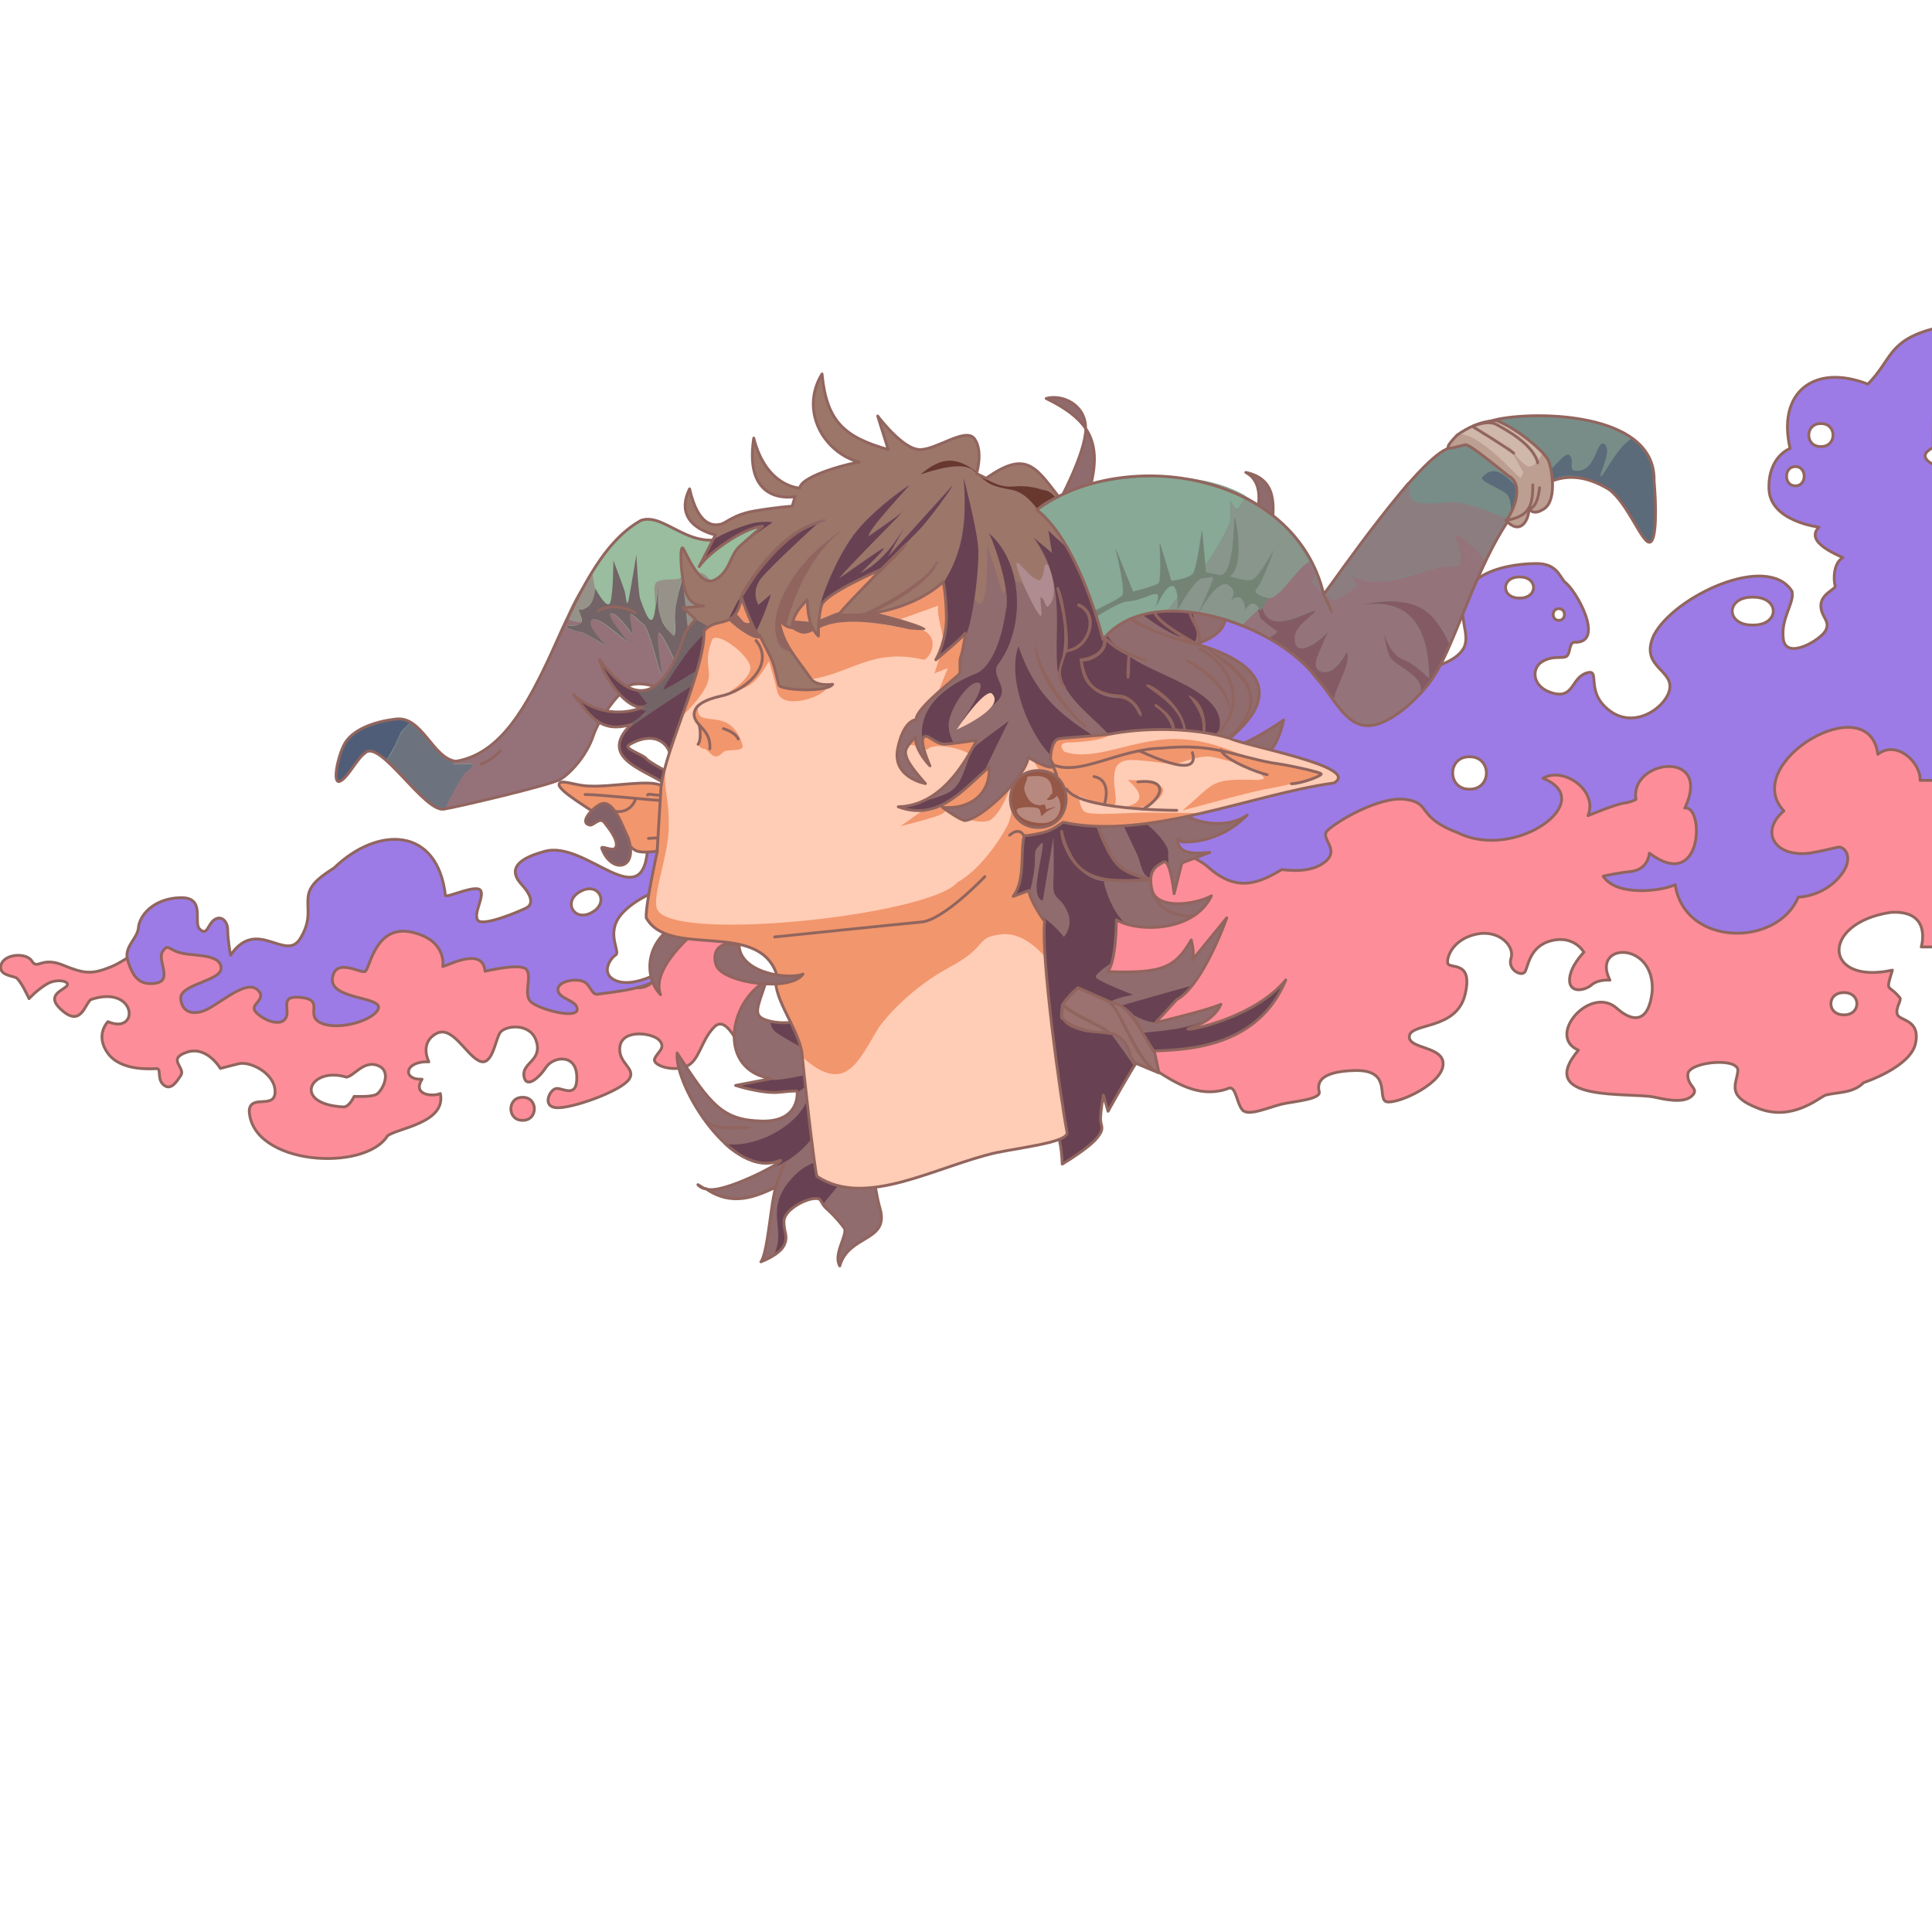 <svg xmlns="http://www.w3.org/2000/svg" xml:space="preserve" id="a" x="0" y="0" style="enable-background:new 0 0 1024 1024" version="1.1" viewBox="0 0 1024 1024"><style>.st0{fill:#fd8d99;stroke:#91655e;stroke-width:1.5;stroke-linecap:round;stroke-linejoin:round;stroke-miterlimit:10}.st3{fill:#979289}.st4{fill:#95727a}.st5{fill:#726467}.st8{fill:none;stroke:#91655e;stroke-width:1.5;stroke-linecap:round;stroke-linejoin:round;stroke-miterlimit:10}.st9{fill:#906c6e}.st10{fill:none}.st11{fill:#9d766a}.st13{fill:#684252}.st14{fill:#91655e}.st15{fill:#68372e}.st16{fill:#9b726f}.st17{fill:#ffccb5}.st18{fill:#8f6b6e;stroke:#91655e;stroke-width:1.5;stroke-linecap:round;stroke-linejoin:round;stroke-miterlimit:10}.st20{fill:#8c7d80}.st21{fill:#95737b}.st22{fill:#845b64}.st23{fill:#89968c}.st24{fill:#88a995}.st25{fill:#738374}.st26{fill:#5c6b7a}.st29{fill:#f2966d}</style><path d="M1003.8 378.6c-6.6-8.1-4.6-3.1-8.1-4.6-3.6-1.5-31 0-37.1 0s-25.4 11.2-33.6 17.8-8.6 23.9-9.7 14.8c-6.9-30.9-81.2-11.1-96.7-9.7-5.6 1-11.2 21.9-15.8 30s-19.3-1.5-24.9-4.6c-64.3-29.3-43.6-29.8-116.5-12.7-16.8 2.5-71.7 23.9-81.9 29-59.7 14.9-152.2 29.1-206.5 38.7-32.7 3.3-7.7 64.7-51.3 40.7-24.1-17.3-13.4-15-46.3-13.2-24.2-2.3-38.2-25.4-65.1-26-9.2-1.5-21.9 10.7-31.5 17.3-66.1 38.7-34.7 3-87 .6-11.7 0-22.9 11.7-33.1 15.8s-14.2 3.6-25.4-1-13.5 2.6-16.3-2c-2.8-4.7-14.2-4.1-16.3 1.5-2 5.6 5.1 6.1 7.6 7.1s7.1 11.2 7.1 11.2 3.6-4.1 9.2-7.6 13.2-1.5 10.7 1-11.7 5.1-2 13.2 11.6-3.5 14.8-6.1c24.5-8.3 26.1 19 9.1 11.7 0 0-7.1 7.1 0 16.8s23.4 8.1 25.9 8.1 0 5.6 3.6 8.6c3.6 3.1 6.6-1 9.2-5.1 2.5-4.1-7.6-8.6 3.1-12.2 10.7-3.6 17.8 8.6 17.8 8.6s3.6-1 9.7-2.5 19.3 5.1 19.3 14.8-13.2 1-13.7 10.2c1.4 28.8 61.2 32.6 73.3 13.2 5.4-4.1 31.2-6.8 28-22.4-4.2 1.8-15 .8-9.7-7.6-10.7.5-9.4-9.8 3.6-9.2 0 0-5.1-9.7 3.6-14.8 8.6-5.1 15.8 10.7 22.9 14.2 7.1 3.6 8.6-10.8 11.2-14.8s16.3-5.6 19.3 4.6c3.1 10.2-7.6 11.2-6.6 18.3s8.1 1 11.7-4.6 15.8-7.6 16.3 4.6-7.2 6.4-10.7 6.6c-3.5.2-8.1 9.7 0 10.2s33.6-8.6 38.2-14.8c4.6-6.1-6.1-8.6-4.6-17.8s17.3-7.1 20.9-3.1c3.6 4.1-1 6.1-2.5 9.7-1.5 3.6 9.7 7.1 16.8 4.1 7.1-3.1 7.6-13.7 14.8-20.9 7.1-7.1 13.2 13.2 15.3 9.7 2-3.6 9.7-27.5 10.7-31.5s-11.2-11.2-13.7-12.7-12.2-14.2-6.1-24.9 181.1 70.7 190.3 67.7c28.9-2.5 48 35.2 76.8 24 3.3.1 3.6 8.1 6.6 11.7 3.1 3.6 14.2-1.5 20.9-3.1 6.6-1.5 20.9-2.5 19.8-6.6-1-4.1-.5-10.7 18.8-11.2s12.2 13.7 16.3 16.3c4.1 2.5 29-8.1 30.5-18.8s-18.8-8.6-17.8-15.8c1-7.1 24.9-3.1 29.5-21.9 4.6-18.8-8.6-13.2-9.2-16.8-.5-3.6 3.1-12.7 15.3-15.3 12.2-2.5 20.3 6.6 18.3 12.7s5.1 9.7 7.1 7.6c2-2 2-13.7 14.2-16.8 12.2-3.1 17.3 6.1 17.3 6.1s-7.6 7.6-7.6 14.8c0 7.1 8.1 5.6 11.7 2.5s9.7-2.5 9.7-2.5c-10.2-20.2 24.1-20.9 22.4 6.1-2 17.3-10.7 15.8-18.3 9.2-14.2-13.5-38.3 14.4-20.8 21.8-23.6 27.9 27.6 22.2 40.2 24.9 4.6 1 15.3 3.6 19.8-.5 4.6-4.1-2.5-5.1-2-11.7s27.5-9.2 26.5-1.5c-1 7.6-6.1 13.2 11.2 19.8s31-5.1 35.1-7.1c6.4-1.8 14.6-.8 20.4-6.7 0 0 24.9-8.1 27.5-20.9s-8.6-11.7-9.7-15.3c-1-3.6 2-6.6 1.5-8.6-6.3-7.9-7.9-2.3-4.1-14.8-36.5 8-38.5-24.9-1-30.6 22.4-1.5 16.3 18.3 16.3 18.3h7.1v-88.5c-.8.3-15-26.7-21.6-34.8zM199.4 580.1c-3.1 1.5-11.7 1-11.7 1s-2.5 5.6-5.6 5.6c-27.6-1.4-18-21.7 1.5-15.8 4.1-.5 9.2-9.2 16.8-6.1 7.7 3.1 2.1 13.7-1 15.3zm777.9-54c9.2-.1 9.2 11.9 0 11.8-9.2.1-9.2-11.9 0-11.8z" class="st0"/><path d="m1024.6 237.2.5-63.1c-24.6 6.5-22 16.2-35.1 29.5-28.4-11.1-48.2 4.3-41.2 34.1 0 0-11.7 4.1-11.2 21.4s26.5 20.3 26.5 20.3c-8 8 10.3 14.8 12.7 16.2-4.7 2.4-5.3 10.6-4.1 15.2 0 1.5-7.6 4.1-7.6 10.2s5.3 8.2 2.5 13.2c-2.7 5.1-20.9 15.8-22.4 4.6-1.5-11.2 6.1-19.3 4.6-25.4-13-20.8-62.8 2.8-73.3 23.4-7.1 15.8 8.6 17.8 8.6 27s-17.3 23.4-31.5 13.2-4.6-22.9-12.7-20.3c-8.1 2.5-6.6 13.7-17.8 10.7-11.2-3.1-11.7-13.2-5.6-16.8 6.1-3.6 11.5-1 13.2-3.1s1-6.6 3.6-7.1c17.1.9.9-28.2-5.1-32-2.8-3.6-4.6-9.7-14.8-9.7s-31.5 2.5-37.1 15.3c-5.6 12.7 2.5 21.9-1.5 29.5-4.1 7.6-18.3 11.2-21.9 10.7-19.7-7.1-101-63.4-131.7-48.8-61.5 25.8-217.9 117.6-278.8 141.8-1.4 40.9-32.5-2.5-54.9 4.1-17.3 4.6-17.8 11.2-12.2 17.3s6.6 10.7 2.5 12.7-22.4 9.7-25.4 6.6c-3.1-3.1 4.1-13.7 1-16.3-3.1-2.5-16.8 4.1-18.3 3.1-4.2-36.8-36-36.9-59-14.7-6.1 4-12.7 8.1-13.7 14.8-1 6.6 2 12.2-4.1 22.4-7.8 13.3-23.1-11.6-37.1 9.1 0 0-1.5-8.1-1.5-13.2s-3.6-8.1-7.1-5.6c-3.6 2.5-3.6 8.6-7.6 5.1s3.6-17.3-10.7-16.8-21.4 9.7-21.9 15.8c-.5 6.1-8.1 10.2-5.6 17.8s5.6 13.2 14.8 11.7.5-12.2 3.6-16.8c3.1-4.6 3.1-.5 10.7 1s19.8.5 20.3 7.6-21.9 8.6-21.4 16.3c.5 7.6 7.1 9.7 15.3 5.1 8.1-4.6 19.8-14.8 25.4-9.7s-4.6 7.6-1 11.7c3.6 4.1 12.7 8.1 15.8 3.6 3.1-4.6-4.1-12.7 8.6-11.2s1 9.7 10.7 13.7 28.5-2 30-8.1-25.9-4.6-24.4-15.8 14.8-2.5 17.3-3.6c2.5-1 5.1-24.9 24.4-20.9 19.3 4.1 16.8 18.3 16.8 18.3 4.3-1.3 21.3-10.3 22.4 2.5 0 0 18.8-4.6 21.9-1 3.1 3.6-1.5 12.7 2 16.8 3.6 4.1 24.4 9.7 24.9 4.6s-10.2-5.6-10.2-10.7 12.2-6.6 15.3-3.1c3.1 3.6 3.1 5.6 5.6 5.6 5-1 33.2-2.8 33.1-11.7 0 0-13.7 8.1-22.9 4.6-9.2-3.6-3.1-12.2-.5-13.7 2.5-1.5-3.6-9.2.5-17.8s19.3-16.3 23.9-16.3c12.8.6 243.2-23 258.5-25.4 0 0 22.8 5 31.5 13.2 15.6 13.7 27.3 7.6 38.7 1 1.6 0 14.8 2.5 22.9-4.1s-2.5-12.2 1-16.3c3.6-4.1 27.5-18.8 41.7-16.8s5.1 9.2 28 17.8c30.5 14.9 74.6-17.1 44.8-29 10.9-6.4 29.3 6.4 23.9 19.8 0 0 14.8-6.1 18.8-6.6 4.1-.5 6.6-2 6.6-2-3.5-21.2 40.8-26.9 25.9 4.6 10.3-1.8 9.9 45.3-18.8 23.9 0 0-.4 8.6-9.7 9.7s-14.8 2.5-14.8 2.5c7.2 11.1 31.4 7.8 38.2 4.5 5 33.1 54.3 33.1 65.2 6.6 0 0 12.2 0 21.4-10.2s3.1-16.8 0-16.3-8.1 2-14.8 3.1c-18.8 2.7-27.4-11.1-14.2-22.3-23.7-25.2 45.1-66.2 49.8-30 10-7.8 22.8 4.3 22.4 13.8h7.1V246.3c-5.5-3-6.3-5.9-.2-9.1zm-73 20.3c-6.3.1-6.2-10.3 0-10.2 6.2-.1 6.2 10.3 0 10.2zm13.5-20.8c-8.6.1-8.5-12.3 0-12.2 8.6-.1 8.6 12.3 0 12.2zm-138.9 85.9c4 0 4 6.2 0 6.2s-4-6.2 0-6.2zm-512.5 161c-9.5 5.4-15.7-6-6.1-11.1 9.6-5.4 15.6 6 6.1 11.1zm465.2-65.3c-12 .1-11.9-17.4 0-17.2 11.9-.1 11.9 17.3 0 17.2zM805.4 317c-9.9.1-9.9-11.3 0-11.2 9.9-.1 9.9 11.3 0 11.2zM929 331.3c-14.5.2-14.5-15 0-14.8 14.5-.2 14.5 15 0 14.8z" style="fill:#9c7be6;stroke:#91655e;stroke-width:1.5;stroke-linecap:round;stroke-linejoin:round;stroke-miterlimit:10"/><path d="M396.8 277.9c-26.7 22.2-42.6-7.1-57-2.1-43.7 24.2-49.8 119.8-98.2 127.7-12.2-1.5-17.8-23.9-31.5-22.4s-23.9 6.6-27.5 13.2-6.6 21.4-2.5 19.8c4.1-1.5 9.2-12.2 13.2-14.8 7.7-8.7 31.8 31.9 42.2 29.5 6.6-1 56.5-12.7 61.6-15.8 5.1-3.1 13.7-12.2 17.3-22.9 3.6-10.7 14.2-23.4 18.8-26.5 4.6-3.1 17.3 1 18.3 1.5s20.3 0 26.5-5.1 27-26.5 28.5-32.6c1.5-5.8 1-57.2-9.7-49.5z" style="fill:#99bd9e"/><path d="M308.3 329.9c.2-3-1.8-6.5-2.6-8.7.6 1.7 1.8 3.3 5.1 1 7.9-7.8 3.2-12 3.3-19-6.8 9.3-9.4 13.5-14.4 24.8 3.1 1 6.3 1.8 8.6 1.9zM350 327.7c1.6 1.7 5.5 10.5 7.7 9.2-.6-3 1.7-27.2 4.1-30 .2 1.5 3.3 30.2 3.9 37.2 2.9 2.5 6.2 5.2 8.7 7.2 3.4-4.2 6.7-10.3 8.4-18.4 3.6-16.8-1.5-17.3-6.6-25.4s-11.7-1.5-17.8-.5c-14.8.4-11.3.9-10.9 16.5 1.2-5.6 2.3-13.5 2.3-13.5s-1.8 14.7.2 17.7z" class="st3"/><path d="M378 354.2c-2.7-2.1-9-7.1-12.5-10.2.5 5.6 1.3 11.7 1.3 11.7l-6.6 1.5c0-1.5-11.2-27-11.7-20.9s3.1 23.9 1.5 20.3c-1.5-3.6-6.1-23.9-9.2-25.9s-7.1-7.1-7.1-4.6 2 11.2 1 9.7-8.3-11.6-11.2-10.7 10.5 15.8 8.6 14.8-15.8-14.2-18.8-11.2c-3.1 3.1 8.1 13.7 8.1 13.7s-11.3-6.9-12.7-7.1c-1.4-.3-12-2.8-7.6-3.6 3.9-.7 6.8.2 7.1-1.9-2.3 0-5.6-.9-8.5-1.9-13.4 28.2-27.8 74.2-59.2 75.3l-.5 1.7h10.7s-1.5 3.1-3.6 4.1c-2 1-10.2 16.8-11.7 19.8 6.6-1 56.5-12.7 61.6-15.8 5.1-3.1 13.7-12.2 17.3-22.9 3.6-10.7 14.2-23.4 18.8-26.5 4.6-3.1 17.3 1 18.3 1.5 1.8.6 23.6-.1 28.9-7.2l-2.3-3.7zM357.2 337.3c-.3-.2-.5-.3-.8-.5.3.3.6.5.8.5z" class="st4"/><path d="M306.4 322.6c-.4-.9-.7-1.5-.7-1.5s.2.9.7 1.5z" class="st5"/><path d="M310.9 322.1c-2.5 1.6-3.7 1.2-4.4.5 2 6.3 4.8 9-5.2 9.1-4.4.8 6.2 3.3 7.6 3.6 1.4.3 12.7 7.1 12.7 7.1s-11.2-10.7-8.1-13.7c3.1-3.1 17 10.2 18.8 11.2s-11.5-13.8-8.6-14.8 10.2 9.2 11.2 10.7-1-7.1-1-9.7c0-2.5 4.1 2.5 7.1 4.6 3.1 2 7.6 22.4 9.2 25.9 1.5 3.6-2-14.2-1.5-20.3s11.7 19.3 11.7 20.9l6.6-1.5c-.9-7.6-4.6-44.1-5.2-48.9 0 0-1.5 4.1-3.1 12.2-1.9 8.4.3 15.9-1.5 18.2-10-8.6-8.6-17.8-7.7-27.4 0 0-1.1 7.9-2.3 13.5-1.6 12.1-5.6.5-7.9-5.9-1-3.1-2-23.4-2-23.4s-3.1 18.8-4.1 23.9-1.5-2-2-4.1c-.5-2-6.1-16.8-6.1-16.8s0 16.3-1.5 21.9-8.1-7.1-8.1-7.1-.1 7.3-4.6 10.3z" class="st5"/><path d="M247.3 409.1c2-1 3.6-4.1 3.6-4.1h-10.7l.5-1.7c-9.1-2.1-14.5-15.7-23-20.5-8.3 7.1-5.2 9.6-13 20.3 8.5 7.9 23.6 26.7 31 25.8 1.4-3 9.5-18.8 11.6-19.8z" style="fill:#6d737e"/><path d="M212.2 388.8c.8-1.6 2.9-3.8 5.4-6-12.1-5.4-31.9 4.8-35 11.6-3.6 6.6-6.6 21.4-2.5 19.8 8.5-4.1 12.1-25.9 24.5-11.1 4.9-7.2 5.7-10.6 7.6-14.3z" style="fill:#4f5d78"/><path d="M396.8 277.9c-26.7 22.2-42.6-7.1-57-2.1-43.7 24.2-49.8 119.8-98.2 127.7-12.2-1.5-17.8-23.9-31.5-22.4s-23.9 6.6-27.5 13.2-6.6 21.4-2.5 19.8c4.1-1.5 9.2-12.2 13.2-14.8 7.7-8.7 31.8 31.9 42.2 29.5 6.6-1 56.5-12.7 61.6-15.8 5.1-3.1 13.7-12.2 17.3-22.9 3.6-10.7 14.2-23.4 18.8-26.5 4.6-3.1 17.3 1 18.3 1.5s20.3 0 26.5-5.1 27-26.5 28.5-32.6c1.5-5.8 1-57.2-9.7-49.5z" class="st8"/><path d="M373.6 630.1c-2.2-1.3-3.7-2.2-3.7-2.2s.9 1.4 3.7 2.2zM629.8 545.5c-2-.5 12.2-2 17.3-13.2-6.6 3.1-34.6 9.7-34.6 9.7l11.2-12.2c11.9-6.2 23.6-34.9 26.5-43.3l-18.3 22.4s1.5-3-.5-10.7c-8.6 14.8-15.3 17.8-44.3 16.8 4.6-5.3 4.6-27.5 4.6-27.5 10.7 6.6 41 6.9 50.4-12.7-8.1 4.6-29 7.6-31.5-3.1s2.5-12.7 6.1-14.8c3.6-2 5.6 16.8 5.6 16.8l4.1-16.3 14.8-5.6c-3.8.2-17.5 2.5-16.8-7.1l2 1.5s18.8 2 34.6-14.2c-11.7 8.6-33.1 3.1-34.1-2.6-1-5.6 42.1-26.6 46.8-32s6.6-15.8 6.6-15.8c2.2-1.1-34.7 23.9-28.5 9.7 32.3-26.8 8.7-42.6-17.7-49.9 7.3-2.7 22-8.7 11.7-23.4 0 0-3.6-14.8-5.6-18.3s-33.1-12.7-45.3-19.8c-12.2-7.1-28-10.7-31.5-13.7-14.2-17.9-18.4-28.5-40.7-12.7l-5.1-2.5s3.6-11.7-1-18.3c-4.6-6.6-19.8 5.6-29 5.6s-22.4-17.8-22.4-17.8l5.6 17.8c-23.1-6.6-32.7-14.7-35.1-40.1-11.9 19.4.7 41.6 19.8 46.8-2-.2-30.8 6.7-31.6 13.7 0 0-17.8-.5-24.4-26.5-5.6 36.6 21.9 31 21.9 31l-1.5 5.1s-8.1.5-19.8 2.5c-11.7 2-15.1 6.5-18.3 7.1-3.2.7-11.7 1.5-16.3-18.8-9.7 19.8 13.7 24.4 13.7 24.4l-8.6 16.8c4.6-7.1 23.6-20.7 33.6-21.4 0 0-7.1 6.1-12.2 10.7s-5.1 13.7-13.2 17.8c-8.1 4.1-15.3-14.8-16.8-16.8s-1.5 9.7.5 19.8c2 10.2 7.9 10.5 10.2 10.7s-10.7 1-10.7 1l6.6 6.1s-4.1 4.6-5.6 7.6c-9.3 29.4-23.7 43.5-45.3 13.7 1.1 5.8 12.2 25.8 22.9 25.4-13 5.2-27 1.9-36.6-6.7 8.2 9.9 13.4 20.9 30.5 15.8-19.1 18.7 10.7 24.7 19.3 32.6l11.7-2 24.4 41.2s11.2 4.1 17.8 7.1c6.6 3.1 27.5 62.6 27.5 64.6s-7.6 11.2-9.2 12.7c-1.5 1.5-12.2 3.1-19.8.5-7.6-2.5-4.6-6.6 0-20.9-20.5 11.7-25.8 47.3 2.5 51.9l-18.8 3.6s14.2 4.6 23.4 3.6 9.2-.5 9.2-.5 2 16.3-18.8 15.8-27-8.6-44.8-36.1c-1.6 17.3 29.4 67.9 54.5 56.9 4.8-.4-32.3 19.3-39.5 14.9 14.6 10.2 27.3 3.9 37.5-.7-2.5 4.3-4.3 35-8.1 39.6 0 0 9.7-3.6 12.2-8.6 2.5-5.1 0-6.6 0-12.7s10.7-11.7 15.8-12.2 2.5 1.5 7.1 5.6 8.1 8.6 9.2 10.2c1.6 3.7-6.1 13.6-2.5 19.9 4.7-16.8 26.5-12.7 21.3-30.6-2-7.1-3.1-15.8-3.1-15.8s83.9-30.5 87-30.5 8.1 5.6 10.2 8.1S563 617 563 617s13.7-8.1 18.3-13.7c4.6-5.6 2-6.1 2-10.2s1.5-12.7 1.5-12.7l2.5 8.6c1.8-3.4 13.5-23.9 14.8-25.4l12.2 5.1-2.5-11.7c18.7-.6 55.1-2.3 69.7-37.6-16.1 19.5-49.6 26.6-51.7 26.1zM355.6 410.1s-11.7-6.1-13.2-8.1-11.7-5.1-9.2-7.1c15.1-9.1 25.3.4 22.4 15.2z" class="st9"/><path d="M619.5 405.2c.1 0 1.1.1 3.2-3.5-1.5.3-2.9.6-4.3.8.1 1 .5 2.5 1.1 2.7zM352.1 393.9c-5.6-5.1-16.3-1-18.8 1s7.6 5.1 9.2 7.1 13.2 8.1 13.2 8.1 2-11.1-3.6-16.2z" class="st10"/><path d="M388.7 347.1c-3.3 4.3-6.6 4.6-8.7 1.7-5.7 3.6-28.9 18.2-28.4 16.6 1.1-3.3 17.8-29.7 26.2-31.7-1.3-.9-7.6-5-9.4-5.4-9.4 5.9-10.9 40.7-31 37.6 5.5 7.6 9.3 8.1-1.5 8 2.7 1.1 4.4 1.1 4.4 1.1s-.7.3-2 .6c9.9 1.6-.7 5.1-8.4 9.3 2.5-.3 4.2-.8 4.2-.8s-1.3 1.3-2.7 3.2c.1-.1.1-.1.2-.1 10.2-8.1 37.6-25.4 45.3-30.5l34.1 43.2c0 1.5-17.3 7.6-21.9 10.7-3.2 2.2-13.4 5.1-21.9 7.5l22.4 37.8s3.9 1.4 8.4 3.2c13.1-4.6 21.6-9.8 21.6-9.8l-1-51.9c0 .4-.1-15-3.7-33.4-5.9-4.6-10.9-8.6-12.1-9.3-2.9-2-10.5-12.2-14.1-7.6z" class="st5"/><path d="M370.4 300.3s.8-1 2.2-2.5c-.1-.5-.1-1.1-.1-1.6l-2.1 4.1z" class="st11"/><path d="M455.3 342.5c41.7-14.6 59.7-45.2 55.3-89 3.7 11.9 11 42.8 5.6 63.6 8.5 14.6 7-30.4 6.8-29.1l8.6 27 1.5-2.7c-1.7-15-9.1-29.9-9.1-29.9s10.6 9.1 14.1 25.3l4.1 1.8c-1.8-4.1-3.2-7.9-3.5-9.8-1-6.1 8.1 9.2 12.7 7.6 0 0 1.5-2 2-6.6.2-1.6 1-1.8 2-1.5-3.5-8.8-7.6-14.3-7.6-14.3l9.7 8.1-2-12.2s8.1 7.6 15 14.2c4.5-4.4.8-5.9.8-8.6l22.9 16.8c-.4-.8-3.6-17.9-.2-23.8-12.1-6.8-27.3-10.3-30.8-13.3-14.1-18-18.7-28.4-40.7-12.7l-.2-.1c11.4 9.8 28-1.2 37.9 11.3 6 8.1 15 13.6 11.7 20.4l-21.4-14.2c-5.7-10.5-16.1-11.5-24.9-13.7-.5 0-8.1-6.1-8.1-6.1-5.2-8.3-25.8-.5-29.5.5 9.2-7.4 17.2-11.1 29.7-1.2.7-2.6 2.7-12-1.2-17.6-4.6-6.6-19.8 5.6-29 5.6s-22.4-17.8-22.4-17.8l5.6 17.8c-23.1-6.6-32.7-14.7-35.1-40.1-11.9 19.4.7 41.6 19.8 46.8-2-.2-30.8 6.7-31.6 13.7 0 0-17.8-.5-24.4-26.5-5.6 36.6 21.9 31 21.9 31l-1.5 5.1s-8.1.5-19.8 2.5c-11.7 2-15.1 6.5-18.3 7.1-3.2.7-11.7 1.5-16.3-18.8-9.7 19.8 13.7 24.4 13.7 24.4l-1.4 2.7c8-5.1 25.4-11.3 31.9-9.3-.3.2-18.6 12.7-17.9 12.7-5.1 4.6-5.1 13.7-13.2 17.8-8.1 4.1-15.3-14.8-16.8-16.8s-1.5 9.7.5 19.8c2 10.2 7.9 10.5 10.2 10.7s-10.7 1-10.7 1l6.6 6.1c1.8.5 8.1 4.6 9.4 5.4 2.8-1.3 4.1-.2 6.2.3 1-3 3.9-9.3 7.6-16.1-.3-1 4.7-10.2 13.3-20.7v-.1c8.1-9.5 18.3-18.3 31.9-22 .9-.3 1.3 1.2.4 1.4-9.2 2.7-25 21.6-33.2 29.3-6.6 7.6-2 14.8-2 14.8l6.6-5.6c-1.4 4.6-9 27-15.8 30l-9.2-.5v-.3L381 348c-.2.1-.6.4-1.1.7 2.1 2.9 5.4 2.6 8.7-1.7 3.6-4.6 11.2 5.6 14.2 7.6 45.3 32.7 38.7 43.3 52.5-12.1zm41.9-43.9c-9 15.7-43.5 31.3-45.7 30-.1-2.3 35.9-14 44.3-30.7.4-.9 1.9-.2 1.4.7zm-83.1 44.9c-5.1-3.6-8.1-35.6 32.1-62.6-24.9 20.3-30.5 55.5-30.5 55.5l14.8 8.1c-.1 0-11.3 2.6-16.4-1zm28.5-20.4s-6.6 2.5-8.1.5 7.6-26.5 17.8-40.2c10.2-13.7 29.5-26.5 29.5-26.5.3.6-22.2 23.3-21.4 27 0-.1 15.7-10.6 18.8-13.8-8.2 8.9-28.1 28.4-34.6 36.1-1.5 1.5 20.9-14.8 23.4-15.8s-12.2 13.2-12.2 13.2c11.4-5.7 19-16.7 24.4-26l-9.7 17.3s30-33.1 33.6-37.1c3.3-2.6-16.9 24.3-23.9 29.7 3.8-.2-14.1 15.7-13.7 16.1-.6.7-1.7-.5-1-1.1l6.7-7c-17.4 16.9-18 17.6-29.6 27.6zM366.6 330.3c-.4.5-.9 1.1-1.4 1.7.5-.4 1-1 1.4-1.7z" class="st11"/><path d="M555.5 299.2c-1-.3-1.8-.1-2 1.5-.5 4.6-2 6.6-2 6.6-4.6 1.5-13.7-13.7-12.7-7.6.3 4.4 12.9 31.1 13.2 26 0-5.1-1.5-11.2.5-8.6 2 2.5 1.5 6.6 4.1 3.1 3.9-5.2 1.4-15.6-1.1-21z" style="fill:#ae8c8f"/><path d="M396.8 277.9c-6.4 2-12.3 4.4-19.2 8.3-.4 1.1-5.9 10.5-5 11.6 5.3-7.7 25.4-19.1 31.3-18.9 0 0-6 5.1-10.9 9.5l16.5-11.6c.1.1-6.1-1-12.7 1.1zM342.9 373c-.2-.5-2.3-3.3-5.5-7.1-11.3-2.9-20-16.3-20-16.3.6 4 13.5 30.6 25.5 23.4zM411.1 400 377 356.7c-7.7 5.1-35.2 22.6-45.5 30.6-13.8 16.2 16.2 23.1 22 29.4l11.7-2 2 3.4c8.5-2.4 18.6-5.3 21.9-7.5 4.7-3 22-9.1 22-10.6zm-55.5 10.1s-11.7-6.1-13.2-8.1-11.7-5.1-9.2-7.1c15.1-9.1 25.3.4 22.4 15.2z" class="st13"/><path d="M342.4 377.1c-.5-.5-2-1-4-1.4-13.3 5.2-27.6-.8-34.6-7.3 10.5 14.7 21.7 25.4 38.6 8.7zM365.3 344.5c-6.6 8.6-13.2 19.2-13.7 20.9-.5 1.5 22.7-13.1 28.4-16.6 1.3-.3 2.9-3.7 3.6-4.6 0-1.3-.7-7 .4-10.2-7.5-2.8-12.3 3.2-18.7 10.5zM404.9 297.1c.6-.7 1.3-1.5 1.9-2.2-.6.7-1.3 1.4-1.9 2.2zM404.7 297.4l.2-.2c-.1 0-.2.1-.2.2z" class="st13"/><path d="M383.6 344.2v.3l9.2.5c6.6-2.8 14.7-25.8 15.8-30l-6.6 5.6s-4.6-7.1 2-14.8c5.7-6.6 23.8-23.3 28.7-27.8-27.3 9.6-38.5 42-41.2 39.8-5.9 10.9-9.4 17.4-7.9 26.4zM479.2 270.2c.2-.3-.2.1-1.1 1.1.6-.5 1-.9 1.1-1.1z" class="st13"/><path d="M472.2 295.8c.2 0 7.9-8.6 8.1-8 4-4 7.4-7.4 9.1-9.4 6.6-7.6 18.3-24.4 14.8-20.3-3.6 4.1-33.6 37.1-33.6 37.1l9.7-17.3c-5.4 9.6-13.1 20.3-24.4 26 0 0 14.8-14.2 12.2-13.2-2.5 1-24.9 17.3-23.4 15.8 6-7.2 25.7-26.6 33.5-35-4.1 3.4-17.7 12.7-17.7 12.7-1.4-2.7 22.5-27.6 21.4-27 0 0-19.3 12.7-29.5 26.5-10.2 13.7-19.3 38.2-17.8 40.2s8.1-.5 8.1-.5l10.2-8.6c-.1-.3 9.7-9.6 19.3-19zM518.4 289.6c-1-11.2-7.6-36.1-7.6-36.1 2.6 35.3-3.8 49.8-26.9 76.7l6.6 29s18.3-17.3 21.4-22.4c3.9-7.9 7.5-38.3 6.5-47.2zM504.7 418.8c-7.6 6.1-40.7 10.7-40.7 10.7l-3.6 12.7c9.5 2.3 56.9-19.8 60.1-30.6 2-5.1 14.2-29.5 14.2-29.5s-9.7 7.1-16.3 12.2-6.1 18.4-13.7 24.5z" class="st13"/><path d="M524 282.5c.7-.4 12.3 29.9 9.1 41.2-2.5 17.8-8.6 30-15.3 33.1-20.1 7.8-35.6 22.4-26.5 43.7l8.1 3.6 9.7-5.1s-7.6-8.1-6.1-16.8c1.5-8.6 11.2-21.9 15.8-20.3 4.6 1.5-8.6 19.8-8.6 19.8s.2-.1.6-.2c4.3-6 11.3-14.7 14.7-14 0 0 3.1 2.3.8 6.3 11-8.5-1-13.7 2.2-21.1 14.7-18.3 14.7-54-4.5-70.2zM630.4 319.8c-4-12-3.7-11.3-10.8-17l-24.9 14.8c2.1 1.7 22.6 18.1 31.2 20-4.6-2.9-9.9-6.6-12.4-9.3-4.6-5.7-6.8-15.4-5.1-16 1.8.4.9 9.4 6.2 15 3.9 3.9 13.7 10.7 18.8 12.7 3.9-8-6.4-12.6-3-20.2z" class="st13"/><path d="M632.4 327.2c.2.2.3.4.5.7-.4-1.7-1-3.6-1.7-5.6-.2 1.8 0 3.5 1.2 4.9zM645 391c.1-.2.2-.4.2-.7-.2.2-.4.5-.7.7h.5z" class="st13"/><path d="m557.6 293.1-9.7-8.1c18.2 24.6 10 50.8 12.8 71.6 6.6-17.6 2.2-33-.8-44.8 2.4-4.3 7 23.8 5.7 32.4 11.1-1.7 16.1-18.3 5.8-22.8-.9-.4-.3-1.7.6-1.4 12.2 5.9 5.8 24.2-6.9 25.7-14.1 22.2 27 39.3 26.4 51.7-23.2-14.4-41.2-23.9-51.7-54.9-6.4 17.2 6 49.1 19.9 60.5 6.7-.1 51.8 2.1 57.3-.3 3.1-8.6 10.5-15.8-5-29.1 17.9 8.3 9 24 6.4 28.9 1.4-.2 2.8-.5 4.3-.8 15.6-21.3-12-34.9-15.4-38.6 4.6-.9 31.7 18.8 17.4 38.3 6.3-1.3 17.5-3.9 19.6-8.7l-1.7.1c-2.3-1.2 1.2-2 3.4-5.5 5.8-20.2-33.1-29-46.9-39.1-.3.4.2 12.2-1.2 11.6-.5.1-.8-.7-.7-.8.1-.6.3-11.2.6-11.5-3.8-1.8-8.1-4.3-11.4-7.5.3 6.6-8.6 10.9-12.6 10.6 4.5 27 25.4 9.6 31.4 28.1-1.2 4.5-2.8-9.2-12.8-8.7-16.3-1-19-12.7-20.1-20 0-.4.2-.9.8-.8 20.3-1.6 4.4-19.6 18.9-6.5-13-11.7-3.3-16.7-4.8-22.7-2.3-14.3-24.5-31.7-31.5-38.7l1.9 11.8zm72.2 75.4c11.8 5.7 9 20.4 8.2 25.9.9 2.1-2.5 2-1.2-2.3 1.4-8.3 1.3-12.9-7-23.6zM616.6 456.9c1-.6 1.9.5 2.6 2.3.1-2.2.1-4.6-.1-6.9 1.9-5.5-21.6-28-25.5-18.8 0 0 6.6 14.2 8.6 18.3 2.5 4.3 2.6 12.9 7.6 13.4.6-5.2 4.1-6.7 6.8-8.3zM629.8 545.5c-1.5-.4 5.5-1.3 11.4-5.9-11.6 6.3-25.6 6.6-34.9 7.8 3.2 5.4 5.2 8.5 6.1 9.8 20.2-1 53.4-2.4 68.7-37.6-15.7 19.3-49.2 26.4-51.3 25.9zM612.5 541.9c1.9 0 4.9-.8 8.2-2-4.7 1.2-8.2 2-8.2 2zM600.9 538.1c3.7 2 8.1 3.8 11.6 3.8 6.5-7.4 10.5-11.2 19.1-19.5-13.7 3.8-31.8 9-37 10.5 2.2 1.1 4.4 2.8 6.3 5.2zM411.1 547c4.3 3.4 22.4 12.7 22.4 12.7-.3-.4-5.3-21.1-5.9-21.3-2.9 4.4-9.9 4.5-19.4 3.1.4 2.2 1.3 4.3 2.9 5.5zM436 567.3s-13.2 4.1-24.9 5.1c-3.1-.7-18.1 2.3-21.4 3 0 0 14.2 4.6 23.4 3.6 9.9-.8 9.1-1.2 9.2.2 7.6-4.6 13.7-11.9 13.7-11.9z" class="st13"/><path d="M415.8 616c33.6-19.4 19.4-56.3 13.1-37.9-.6 14.7-25.5 31.1-45.4 28.2 13.6 13.4 28.1 9.7 29.6 9 1.1 0-.7 1.4-4.1 3.4 2.1-.5 4.1-1.2 6-2.2.1-.4.5-.6.8-.5zM443.6 615.2c-9.2-.7-17.9.5-27.4 13.7-9.6 14.7.4 23.2-6.1 36.5 7.6-4.5 6-9.8 5-17.7-.3-6.5 18.1-17.9 20.8-8.9 5.4-8 16.9-16.1 7.7-23.6zM596.8 460.6c-1.3-.8-2.5-1.8-3.8-2.8 0 .1.1.1.1.2 1.1 1 2.4 1.8 3.7 2.6z" class="st13"/><path d="M576.8 547.2c-8.3-1-14.4-7.1-14.7-7.3-.4-.7-.1-4.7.3-7.3 1-2.2 7.1-9.4 9.1-9.6.4.1 17.1 7.6 17.5 7.7 2.6-1.7 11-3.5 11.7-3.4 0 0-18.3-7-19.8-9.2-.9-1.3 3.5-4.5 8.3-7.9 2.4-8.4 2.4-22.6 2.4-22.6s2 1.1 5.3 2.2c-6.8-5.4-11-17.7-11.9-22.6l3.1-.1c-16.6 1.2-27.6-20.7-25.7-27.1 8.8 23.1 12.5 27.1 43 25.8-4.1-1.2-9.9-3.3-13.3-6.7-5.7-5.7-10.7-20-10.9-20.6.3-2.1 1.7-.8 2.2 1.3-.6-5.2 1.7-7.2 1.7-7.2l-20.9-3.1s-25.9 3.1-28.5 4.1c-2.5 1-5.1 6.1-7.6 10.7s-2.5 25.9-1.5 30.5 12.2 6.6 15.3 5.6 6.6-17.3 6.6-23.9.1-5.7 3.1-9.2-1 10.7-2 20.3 3.1 9.7 3.1 9.7l5.6-33.6s.5 14.2 0 23.9 3.1 6.6 7.1 14.8c4.1 8.1-1.5 14.2-1.5 14.2-24.8-29.9-33.7-.7-53.4 15.8.9 4.4 13.3 52.7 23.9 87 8.8-3 15-5.1 15.8-5.1 3.1 0 8.1 5.6 10.2 8.1s2.5 14.8 2.5 14.8 13.7-8.1 18.3-13.7c4.6-5.6 2-6.1 2-10.2s1.5-12.7 1.5-12.7l2.5 8.6c2.6-4.6 9.9-18.1 13.9-24.1-3.6-5.4-8-11.5-11.9-16.7-3.8-1.2-8.1-.5-12.4-1.2z" class="st13"/><path d="M446.2 280.9c-44.7 31.5-43.7 73.1-15.8 63.6l-14.8-8.1c.1 0 5.7-35.1 30.6-55.5z" class="st14"/><path d="M536.2 259.6c6.6 1 12.2 8.1 14.2 11.2l21.4 14.2c3.3-6.8-5.7-12.3-11.7-20.4-4.6-6.1-6.6-4.1-9.7-5.6-16.3-4.2-13.1 4.1-33.1-8.1 6.7 5.3 7.2 6.7 18.9 8.7z" class="st15"/><path d="M487.9 251.4c3.9-1 24.2-8.8 29.5-.5 0 0 .1-.3.2-.7-12.6-9.9-20.6-6.2-29.7 1.2z" class="st15"/><path d="M608.3 362.7c-5.7 1.6 31.9 13.4 14.4 38.9-3.2 5.1-3.6 4.2-4.3.8 2.4-5.9 11.6-17.1-5.4-29.1-.8-.5-1.6.7-.8 1.2 21.5 14.8-1.7 25.8 7.1 32 23.6-16.8-2.5-41.4-11-43.8zM636.8 392c-1.3 4.3 2.1 4.4 1.2 2.3.9-5 3.3-20.8-8.2-25.9 8.4 10.6 8.3 15.3 7 23.6zM629.1 349.4c-6 .6 18.7 7.8 22.5 27.4 2.2-15.2-22.6-27.6-22.5-27.4z" class="st14"/><path d="M642.1 391.2c-1.9 2.5 8.1.6 9.1.9 24.8-22.2 8.8-37.2-12.7-49.3 13.5 13.2 38.1 23 12.7 47.8l-6.2.4h-.4c18.6-18.6 7.8-39.2-8.2-47.7-.8-.5-1.6.9-.7 1.3 15 8 26.5 28.6 6.4 46.6zM614.6 327.2c-5.3-5.7-4.4-14.6-6.2-15-1.7.7.5 10.1 5.1 16 3 3.3 10.1 7.9 15.1 11-15.1-3.8-34.1-11.5-39.3-23.6-4.6-1.9 4.8 11.4 14.8 16.3 10.8 4.9 30 11.5 30.6 9.6-.5-.1-.7-.2-.7-.2s.3-.1.7-.3c-4.9-3.4-15.8-8.9-20.1-13.8z" class="st14"/><path d="M598.1 549.3c-9.7-20.7-10.1-17.3-26.7-24.8-2.8 2.6-6.5 6.5-7.4 8 1.9 2.4 24.3 13.2 24.2 14.3 15 3.9 6 16.3 22 20.4-4.7-4.4-8.8-10.5-12.1-17.9z" class="st16"/><path d="M563.7 534.1c-.2 1.7-.3 4.1-.3 4.9 1.8 3.1 14.8 8.3 21.5 7.2-3.9-2.6-18-9.2-21.2-12.1z" class="st16"/><path d="M570.8 523c-1.3 1.2-7.7 7.3-8.3 9.5.3-.7 1-.6 1.6 0 .9-1.6 4.6-5.4 7.4-8l16.7 7.3c-.1-.1-.1-.2-.1-.2-.5-.7.3-1.3.9-1.1l-17.2-7.6c-.4-.1-.8-.1-1 .1zM599.5 558.2c-.6-4.4-6.1-11-11.2-11.4.1 2-1.3.9-3.2-.3-6.9 1-19.5-3.9-21.5-7.2 0-.8.1-3.2.3-4.9-1-.9-1.3-.6-1.2-1.6-3.7 14.6 14.7 14.1 26.7 15.8 8.6 1.9 7.3 11.2 12.3 15.9h.1c.3-.4.4-.6.4-.6l4.1 1.7c-3.1-1.5-6.4-4-6.8-7.4zM609.6 567l.9.4c-.1-.1-.2-.1-.2-.2-.2-.1-.5-.1-.7-.2zM409.8 630c.8-.4 1.3-.6 1.3-.6s-.3 1.1-.7 2.7c.2-.1.3-.2.4-.4l5.6-14.8c.3-.9-1-1.4-1.4-.6l-5.2 13.7z" class="st14"/><path d="M610.9 557.6c-2-1.9-11.9-24.3-20.4-25 6.3 8.5 13.7 29.7 23.5 35.7l-2.1-9.7c-.3-.3-.6-.6-.8-.9-.2 0-.2-.1-.2-.1z" class="st16"/><path d="M606.4 547.4c-3.3-7.1-9.5-15.6-17.2-16.9-.8-.5-1.8.4-1.1 1.2 5.8 5.9 14.5 33.7 25.9 37l-.1-.6c-9.8-6-17.3-27.3-23.5-35.7 8.7.6 18.7 24.4 21.3 26l-.3-1.4h1c-.9-1.1-2.7-4.2-6-9.6zM562.6 532.3c-.1.1-.1.2-.1.2 3.5 5.1 19.7 11.5 25.1 15.2 3-1.3-6.3-5-13.5-9.2-6.2-2.5-9.9-7.3-11.5-6.2zM632.4 327.2c-4.3-5.2 3.3-11.2 2.3-13.8-2 .1-3 4.3-4.3 6.5-3.2 6.8 5.6 12.7 4.7 20.1 3 3.2.9-8.6-2.7-12.8zM586.1 337.4c-.4-.5-1.3-.2-1.3.5 1.1 8.6-9.1 11-12.5 11.1 1.8 28.6 25.6 12.8 31.3 29.7 4 2.9-1.7-11.1-11.4-10.6-15.3-1.4-16.7-10.1-18.6-17.9 4 .4 12.9-4.1 12.6-10.6 3.3 3.2 7.5 5.7 11.4 7.5.4-.8 1.6-.3 1.4.6 4.8 1.9 10.7 4.6 8.6 1.6-.4.4-17.9-6.4-21.5-11.9z" class="st14"/><path d="M598.3 346.8c-.3 0-.8.3-.8.7.3.5-1.3 12.5.2 12 1.4.6.9-11.2 1.2-11.6.1-.5.1-1.1-.6-1.1zM574.4 385.3c.7.7 1.8-.5 1-1.2-.9.5-21.5-20-27.1-43.4.9 24.3 27.2 45.3 26.1 44.6z" class="st14"/><path d="M564.8 363.9c-4.9-6-1.6-11.6.5-18.2-2.1.4-1.4-1.7.5-1.6 1.5-7.8-3.9-38-5.7-32.4.1.3 6.5 25.3 4.1 33.2-2.2 6.9-6.3 14.3.2 20.2.7-.1.8-.7.4-1.2z" class="st14"/><path d="M564 345.1c12.5 2.4 21.2-19.6 8.2-25.1-.9-.4-1.6 1-.6 1.4 10.3 4.7 5.3 21.1-5.8 22.8-1 .3-1.9-.1-1.8.9zM479.7 288c-.4 1.2-18.7 17.4-13.2 15.9-.6-.2 18.9-17.6 13.2-15.9zM496.9 297.6c-8.5 13.9-43.8 30.3-44.9 30-3.5 5.1 41.4-15 44.9-30zM391.9 318.2c1.8-1.6 19.8-35.1 45.8-42.6-13.3 1-24.9 12.7-32.8 21.5v.1c-8.6 10.7-14.1 19.8-13 21zM397 598.1c4.3-3.5-15.7 2-22.1-4.4-.3-.3-.8-.2-1.1.1 1.9 6.3 19.1 4.9 23.2 4.3zM581.8 437.4c-1.6 1 4.8 15.4 10.4 21.6 3.4 3.4 9.2 5.6 13.3 6.7-25.7 1.9-37.1-3-42.1-25.2-.2-1-1.7-.7-1.5.3 5.1 25.9 21.9 28.4 48 26.1v-1.7c-21.8-4.3-19.4-13.5-28.1-27.8zM613.1 475.9c-1.4-1.2-2.4-3-2.8-4.9-1.7.8 2.4 14.7 20.5 15.3.9-.5 1.7-1 2.5-1.5-12.1.6-17.8-4.8-20.2-8.9z" class="st14"/><path d="M525.5 367.4c-4-1.3-15.5 14.8-18.4 19.3.2-.1 26.8-11.8 18.4-19.3z" class="st17"/><path d="M373.6 630.1c-2.2-1.3-3.7-2.2-3.7-2.2s.9 1.4 3.7 2.2zM629.8 545.5c-2-.5 12.2-2 17.3-13.2-6.6 3.1-34.6 9.7-34.6 9.7l11.2-12.2c11.9-6.2 23.6-34.9 26.5-43.3l-18.3 22.4s1.5-3-.5-10.7c-8.6 14.8-15.3 17.8-44.3 16.8 4.6-5.3 4.6-27.5 4.6-27.5 10.7 6.6 41 6.9 50.4-12.7-8.1 4.6-29 7.6-31.5-3.1s2.5-12.7 6.1-14.8c3.6-2 5.6 16.8 5.6 16.8l4.1-16.3 14.8-5.6c-3.8.2-17.5 2.5-16.8-7.1l2 1.5s18.8 2 34.6-14.2c-11.7 8.6-33.1 3.1-34.1-2.6-1-5.6 42.1-26.6 46.8-32s6.6-15.8 6.6-15.8c2.2-1.1-34.7 23.9-28.5 9.7 32.3-26.8 8.7-42.6-17.7-49.9 7.3-2.7 22-8.7 11.7-23.4 0 0-3.6-14.8-5.6-18.3s-33.1-12.7-45.3-19.8c-12.2-7.1-28-10.7-31.5-13.7-14.2-17.9-18.4-28.5-40.7-12.7l-5.1-2.5s3.6-11.7-1-18.3c-4.6-6.6-19.8 5.6-29 5.6s-22.4-17.8-22.4-17.8l5.6 17.8c-23.1-6.6-32.7-14.7-35.1-40.1-11.9 19.4.7 41.6 19.8 46.8-2-.2-30.8 6.7-31.6 13.7 0 0-17.8-.5-24.4-26.5-5.6 36.6 21.9 31 21.9 31l-1.5 5.1s-8.1.5-19.8 2.5c-11.7 2-15.1 6.5-18.3 7.1-3.2.7-11.7 1.5-16.3-18.8-9.7 19.8 13.7 24.4 13.7 24.4l-8.6 16.8c4.6-7.1 23.6-20.7 33.6-21.4 0 0-7.1 6.1-12.2 10.7s-5.1 13.7-13.2 17.8c-8.1 4.1-15.3-14.8-16.8-16.8s-1.5 9.7.5 19.8c2 10.2 7.9 10.5 10.2 10.7s-10.7 1-10.7 1l6.6 6.1s-4.1 4.6-5.6 7.6c-9.3 29.4-23.7 43.5-45.3 13.7 1.1 5.8 12.2 25.8 22.9 25.4-13 5.2-27 1.9-36.6-6.7 8.2 9.9 13.4 20.9 30.5 15.8-19.1 18.7 10.7 24.7 19.3 32.6l11.7-2 24.4 41.2s11.2 4.1 17.8 7.1c6.6 3.1 27.5 62.6 27.5 64.6s-7.6 11.2-9.2 12.7c-1.5 1.5-12.2 3.1-19.8.5-7.6-2.5-4.6-6.6 0-20.9-20.5 11.7-25.8 47.3 2.5 51.9l-18.8 3.6s14.2 4.6 23.4 3.6 9.2-.5 9.2-.5 2 16.3-18.8 15.8-27-8.6-44.8-36.1c-1.6 17.3 29.4 67.9 54.5 56.9 4.8-.4-32.3 19.3-39.5 14.9 14.6 10.2 27.3 3.9 37.5-.7-2.5 4.3-4.3 35-8.1 39.6 0 0 9.7-3.6 12.2-8.6 2.5-5.1 0-6.6 0-12.7s10.7-11.7 15.8-12.2 2.5 1.5 7.1 5.6 8.1 8.6 9.2 10.2c1.6 3.7-6.1 13.6-2.5 19.9 4.7-16.8 26.5-12.7 21.3-30.6-2-7.1-3.1-15.8-3.1-15.8s83.9-30.5 87-30.5 8.1 5.6 10.2 8.1S563 617 563 617s13.7-8.1 18.3-13.7c4.6-5.6 2-6.1 2-10.2s1.5-12.7 1.5-12.7l2.5 8.6c1.8-3.4 13.5-23.9 14.8-25.4l12.2 5.1-2.5-11.7c18.7-.6 55.1-2.3 69.7-37.6-16.1 19.5-49.6 26.6-51.7 26.1zM355.6 410.1s-11.7-6.1-13.2-8.1-11.7-5.1-9.2-7.1c15.1-9.1 25.3.4 22.4 15.2z" class="st8"/><path d="M554.5 211.2c9.9 4.8 16.8 9.8 20.9 15.9.1-12.7-12.5-18.3-20.9-15.9zM575.5 227.2c-.2 13.5-14.9 40.1-14.9 40.1l14.8-1c6.1-17.9 6.3-29.8.1-39.1zM665.4 274.3s6.6-17.8-5.1-23.9c17.3 3.6 14.8 18.8 13.7 30.5M369.4 493.1s-24.9 19.8-19.3 34.1c-9.7-10.2-8.1-31.5 13.7-39.7 21.9-8.1 29-15.3 29-15.3" class="st18"/><path d="M584.6 338.9c26.1-31.9 93-7.1 112.5 19.8 9.7 10.2 15.8 26.5 28.5 25.9 12.7-.5 29.5-17.8 34.6-26.5 18.9-28.6 38.9-131.5 92.6-98.7 10 7.4 17.3 28 21.4 28 4.1 0 3.6-20.3 2.5-32.6 1-39.7-74.6-36.9-88-31.1l-20.3 13.7c-15.7 3.9-61.3 70.7-66.8 77.6-15.3-64.7-105.8-78.9-152.1-44.8 22.8 17.8 35.1 68.7 35.1 68.7z" style="fill:#788d88"/><path d="M701.2 314.4c0-.1 0-.1 0 0 0-1.4-1.5-4.6-3.3-8.9l-2.5 2.9c.1 0 2.8 3.2 5.8 6zM729.5 308.9c10.7-1.5 34.6-9.7 41.7-8.6s-.5-17.3-.5-17.3 6.4 1.5 16.7 14.1c2.7-5 8.6-15.6 12.2-21.5-9.8-5-24.5-9.8-30.4-9.4-6.1 0-16.3 2-20.3-1-2.3-1.7-1.2-7.1-2.8-9.7-9 10.5-20.4 27.2-33.2 44.1 3 4.2 7.7 10.2 16.6 9.3z" class="st20"/><path d="M702.3 314.7c.9 2.1 4.5 3.7 5.4 3.4 3.1-1 12.2-6.6 11.7-8.1-.5-1.4-4.6-7.7-6.4-10.3-5.4 7.2-9.6 13-11 14.8.1 0 .2.1.3.2z" class="st20"/><path d="M752.3 368.2c4.6-9.6-14.1-15.6-15.7-20.1-2-3.6-3.1-12.2-3.1-12.2s3.1 11.2 10.2 13.7 14.9 11.6 13.7 9.7c-.3-21.9-7-42.9-35.1-38.7-.1 0-.1 0 0 0 15.1-4.7 37.9-2.6 45.8 21 7.9-16.8 14.3-34.2 19.3-44.5-10.4-12.6-16.7-14.1-16.7-14.1s7.6 18.3.5 17.3c-12.2-2.4-47.4 18.9-57.2.9 1.8 2.8 5 7.7 5.3 8.7.5 1.5-8.6 7.1-11.7 8.1-1.1.4-3-.8-5-2.5-.1.7 4.9 9 3.3 9.3-.9 1.4-6-10.7-4.8-10.5-3-2.7-5.8-6-5.8-6l2.5-2.9c-1-2.3-2.3-5-3.9-7.8-6.3 2.9-15.5 19.8-21.9 19.4l-3.1 5.1c3.8 15.5 25.8.7 27.9 1.5.5 1.5-9.7 7.1-10.7 13.2-1.3 15.4 16.8 0 17.8-2.5 0 0-4.6 10.2-6.1 14.2-1.5 4.1-.5 8.1 5.1 7.6s10.7-10.7 10.7-10.7c2.9 6-6.5 19.1-6.9 25.9 13 21.9 30.9 12.7 45.6-3.1z" class="st21"/><path d="M676.6 334.3c-1.5-.5-8.6-6.6-8.6-6.6l-1.3-4.4-8.1 7.7c4.9 2.1 9.5 4.6 13.7 7.2 1.9-1.2 5.5-3.5 4.3-3.9zM713 299.6c.2.4.6.9 1.1 1.6-.5-.7-.9-1.3-1.1-1.6z" class="st21"/><path d="M713.8 345.5s-5.1 10.2-10.7 10.7-6.6-3.6-5.1-7.6c1.5-4.1 6.1-14.2 6.1-14.2-1.1 2.5-19.1 17.9-17.8 2.5 1-6.1 11.2-11.7 10.7-13.2-1.9-.8-24.4 14-27.9-1.5l-.9 1.5-.7-1-.7.7 1.3 4.4s7.1 6.1 8.6 6.6c1.1.4-2.4 2.7-4.4 3.9 18 12.1 24.5 19.2 34.5 33.3.4-6.8 9.9-20.2 7-26.1zM722.4 320.6c-.1 0-.1.1 0 0zM749.4 320.6c-12.8-4.1-25.7-.4-27 0 28.2-4.2 34.8 16.9 35.1 38.7 1.1 2-6.6-7.1-13.7-9.7-7.1-2.5-10.2-13.7-10.2-13.7s1 8.6 3.1 12.2c1.5 4.6 20.1 10.3 15.7 20.1 9-9.7 9.3-12.8 15.9-26.6-3.6-8.4-9.6-18-18.9-21zM722.4 320.6z" class="st22"/><path d="M642.6 307.4c1-3.1-1.6-1.2-5.6-1s-13.2 16.8-13.2 16.8.6-2.9.3-6.3c-1.9 2.5-3.8 5.1-5.5 7.5 5-.3 11.3-.4 16.6.3 1.7-4.1 6.5-14.9 7.4-17.3zM652.2 265.2v10.7c0 1.6-6.7 15-13.5 24l.3 3.4 7.6 1.5c7.8-.6 7.2-29.7 7.6-31 0 0 2.5 8.6 2 19.3-.5 10.7-4.6 12.2-4.6 12.2s8.1 3.1 11.7 2c3.6-1 11.7-15.8 11.7-15.8s-6 17.4-9 20.5c-3.1 3.1 6.1 5.1 6.1 5.1 6.4.6 15.6-16.7 21.9-19.4-6.2-11.2-16.6-25.3-33.3-34.5-4.7 5.5-4.1 10.2-8.5 2zM667.4 322.6c-2.7-5.5-6.1-1.5-7.6.5.5-4-2.6-9.9-7.6-4.6 0 0 4.6-5.6-1.5-8.6-5.1-2.5-12.9 10.3-15.4 14.8 8.5 1 16.3 3.3 23.3 6.3 1-1 7.9-7.5 8.8-8.4z" class="st23"/><path d="M594.7 315.5c2-2.5-3.6-24.9-3.6-24.9l9.2 22.9s12.2-2.9 13.7-4.6c1.6-1.7.5-21.4.5-21.4l6.1 20.3s9.7-1 11.7-4.1 4.6-22.9 4.6-22.9l1.7 19c6.9-9.1 13.5-22.4 13.5-24v-10.7c4.4 8.2 3.9 3.5 8.6-2-34.9-21.3-102.5-5.4-111.4 7.1 14.8 11.5 25.2 37 30.6 53.5 6.9-3.4 13.8-6.8 14.8-8.2z" class="st24"/><path d="M622.2 310.9c-2.8-3.9-8.5 8.1-10.2 11.7 5.3-14.4-2.5-5.2-14.8-4-2.6 0-9 3.4-16.3 7.9 2.4 7.4 3.5 12.4 3.5 12.4s7.4-12.7 34-14.6c1.7-2.4 3.6-4.9 5.5-7.5 0-1.9-.5-4.1-1.7-5.9z" class="st24"/><path d="M650.7 309.9c6.1 3.1 1.5 8.6 1.5 8.6 5-5.3 8.1.6 7.6 4.6 3-3.6 4.9-5.3 8.3.5.6-1 3.3-5.5 4-6.6 0 0-9.2-2-6.1-5.1 3.1-3.1 9.2-20.3 9.2-20.3s-8.1 14.8-11.7 15.8c-3.6 1-11.7-2-11.7-2s4.1-1.5 4.6-12.2-2-19.3-2-19.3c-.5 1.3.2 30.4-7.6 31l-7.6-1.5c-.2-1.8-1.8-20.1-2-22.4 0 0-2.5 19.8-4.6 22.9-2 3.1-11.7 4.1-11.7 4.1l-6.1-20.3s1.1 19.7-.5 21.4c-1.6 1.7-13.7 4.6-13.7 4.6l-9.2-22.9s5.6 22.4 3.6 24.9c-1.1 1.3-7.9 4.8-14.6 8.2.3 1 .6 1.9.9 2.8 7.3-4.5 13.7-7.9 16.3-7.9 11-.7 19.4-10 15.5 2.5 7.6-17.3 12.7-11.4 11 2 0 0 9.2-16.6 13.2-16.8 4-.2 6.6-2 5.6 1-.8 2.5-5.6 13.3-7.4 17.3h.1c2.2-4.6 10-17.4 15.1-14.9z" class="st25"/><path d="M612.7 321.2c-.4.9-.7 1.5-.7 1.5s.4-.6.7-1.5z" class="st25"/><path d="M701.2 314.4c-1.4.2 3.9 9.6 3.8 10.2 4.1 2.7-3-10-2.9-10.2-.3.4-.4.6-.4.6s-.1-.2-.2-.7c-.2 0-.2 0-.3.1 0-.1 0-.1 0 0z" class="st14"/><path d="M799.2 262.6c1.5 2 1.8 6.7 1.7 11 2.5-3.4 4.3-4.4 9.4-9-7.9-7.1-16.2-20.7-24.2-12.1-3.6 2.5 10.6 6.5 13.1 10.1zM865.1 232.4c-7.4 3.5-14.9 19.6-16.5 20-2 .5 6.1-13.2 2-16.8s-4.6 12.2-12.7 13.7-3.1-4.1-5.6-7.6c-2.5-3.6-8.1 6.7-12.7 8.6-1.4.6-1.1 3.1-.1 6.5 7.8-7.2 20.2-5.9 33.2 2.6 10 7.4 17.3 28 21.4 28 4.1 0 3.6-20.3 2.5-32.6-.6-7.2-3.1-15.7-11.5-22.4z" class="st26"/><path d="M584.6 338.9c26.1-31.9 93-7.1 112.5 19.8 9.7 10.2 15.8 26.5 28.5 25.9 12.7-.5 29.5-17.8 34.6-26.5 18.9-28.6 38.9-131.5 92.6-98.7 10 7.4 17.3 28 21.4 28 4.1 0 3.6-20.3 2.5-32.6 1-39.7-74.6-36.9-88-31.1l-20.3 13.7c-15.7 3.9-61.3 70.7-66.8 77.6-15.3-64.7-105.8-78.9-152.1-44.8 22.8 17.8 35.1 68.7 35.1 68.7z" class="st8"/><path d="M798.2 275.8c7.1 7.9 12 .8 12.2-6.1 0 0 2 3.6 7.1.5 8-3.8 5.3-21 3.1-26.4-4.3-7.1-19.4-18.1-27.5-20.9-8.4.3-15.1 3.7-20.8 7.7-9.5 9.9-3.3 6.8 4.5 5.1 2.5 0 17.3 12.2 22.4 16.3 9.8 4.8 1.9 21-1 23.8z" style="fill:#cfb7aa"/><path d="M817.8 240c-1.9 3.2-4.5 7.1-6.9 7.3-4.1.5-12.7-13.2-12.7-13.2l9.2 16.3-1.5 3.1c-2.8-2.2-21.9-24.1-32.9-23.4-1.8.9-7.4 7.4-4.8 7.6 2.5 0 6.1-2 8.6-2s17.3 12.2 22.4 16.3c9.8 4.8 1.8 21.1-1 23.9 7.1 7.9 12 .8 12.2-6.1 0 0 2 3.6 7.1.5 8.5-4.2 5.9-25.4.3-30.3z" style="fill:#bc9f91"/><path d="M412.7 328.1c2.3 13.6 8.3 19 16.7 31.1 2.8 4.9 11.9 3.5 11.9 3.5-3.1 4.4-26.3 3.1-28.3.7-.7-1.4-2.1-9.8-4.2-14.3s-6.3-12.6-6.3-12.6c-2.1 1.1-9.9-20.7-9.4-19.9-3.5 18.1-13.2 9.7-19.9 17.8.3 20.7-20.3 62.1-22.7 81.9-6.9-3.3-26.8 1-38.1.3-7.3 0-16.1-4.2-16.1-.7s17.1 13.3 21 16.4c3.8 3.1 16.1 16.8 19.6 18.5s11.5.3 11.5.3-6.3 28.3-5.9 35.3c11.9 21.7 58.6 1.3 68.9 29.3-2.8 12.5 11 27.6 13.6 42 .5 6.4 6.6 61.9 8 65.8 25.9 17.2 63.4-5.5 95.2-12.6 15.7-3.1 37.4-5.6 37.4-10.5-3.4-17.7-14.1-94.4-11.9-112-1.6-1.9-8.4-12.5-8.3-16.4l-8.4 3.1c6.7-8.7 3.6-24.2 5.9-32.2 0 0 1.4.3 9.1-1.4 7.7-1.7 11.1-6.3 11.9-5.6 44.8 9.4 100.5-15.1 143.1-20.9 15.1-8.6-46.9-19.5-55.3-23.7-19.7-5.9-45.9-5.7-64-2.1-8.4 1-22.7 1.7-26.6 2.4-3.8.7-4.5 9.8-4.2 11.2 6 9.4-11.9-1.3-11.9-1.4-1.2 10.2-25 33-33.6 33.5-2.8-.3-11.9-7-11.9-7 13.5 1.3 25.5-6.1 24.8-21.3-13.3 11.1-26.5 29.1-48.2 21 21.9-.5 34.8-22 41.6-35.3 0 0-11.5 1.8-16.8 2.1s-9.6-6.3-11.5-3.5c-2 2.8 3.5 15 3.5 15s-8-8-7.7-15.4c-4.9 5.6-6.3 7-4.5 11.5 1.7 4.5 9.8 13.3 9.8 13.3s-17.8-3.1-14.7-18.5c3.1-15.4 9.8-15.4 9.8-15.4-.4-6 21-21.8 23-24.4.7-1.4-.4-6.3.7-9.1s2.9-14.1 2.1-12.2c-.8 1.9-15.4 14-15.4 14s5.9-10.1 5.6-23.1c-.3-12.9-1.7-18.2-1.7-18.2-14.8 13.5-38 18.6-55.3 17.5-.9-.5 22.9-24.4 22.4-24.1 0 0-29.4 12.6-31.5 18.9s-1.7 16.4-1.7 16.4c-5-4.5-5.8-13.5-5.9-19.2 0 0-8.4 7.3-8 14.7-4.1.1-7.2-4.5-7.2-4.5z" class="st17"/><path d="M480.3 397c1.7-2.4 2.1-2.6 5.5-1.5-.5-1.5-.8-3.1-.8-4.7-2.4 2.8-4 4.5-4.7 6.2zM517.3 424c7.3-5.2 7-17.1 7-17.1-4.3 3.4-25.8 25.4-35.6 22.9-5.1 3.7-11.4 8.1-11.4 8.1s11.4-2.8 18.5-5.1c4.9-1.6 5.5-2.9 5.4-3.5-1-.7-1.6-1.2-1.6-1.2s10.3 1.1 17.7-4.1zM523.3 435.2c4-.7 8.8-8.6 11.9-17-5.8 6.6-16 13.9-21.1 16.2 2.1.7 5.4 1.5 9.2.8zM489.3 391.1c-.7 1-.5 3.1.1 5.5 1.2.4 2 .8 2 .8 2.9-3.9 16.6-1.3 22.2 2.1 2.5-4.1 4.1-7.1 4.1-7.1s-11.5 1.8-16.8 2.1-9.6-6.2-11.6-3.4zM497.3 321c-.9 4.7 1.7 11.1 2.7 18.6 3-5.5.4-32.6-.1-31.1-.7 1.5-24.5 16.9-35.1 16.3 3.4.7 8 2 12.4 3.4l20.1-7.2zM446 324c2.4-3.7 20.6-21.2 20.9-22.1-3.1 1.9-36.6 13.5-32.9 26.5 4.2-1.1 8-3.6 12-4.4zM394.9 330.1c.6.5 1.8 0 3-.6-3.5-8-4.9-12.9-4.9-12.9s-1.1 5-3.2 8.5c1.8 1.6 4.1 4.2 5.1 5z" class="st29"/><path d="M418.2 332.4c-3.1-.9-5.5-4.3-5.5-4.3 2.3 13.6 8.8 19.9 17.3 31.9 21.4-3.3 32.6-16.8 59.8-10.3 3.6-1.6 8.5-11.5-.9-15.9-14.6-.1-38.5-9.7-55.2-.6-.1 2.3 0 3.9 0 3.9s-1.1-1.3-2.3-3.1c-6 3.3-8.4 1-13.2-1.6z" class="st29"/><path d="M429 329.5c-1-3.1-1-11.8-1.2-11.5 0 0-5.7 5-7.5 10.9 2.7-.1 6.6.5 8.7.6zM361.1 380.2c25.1-25.6 8.5-21.3 16.5-41.5 3.9-3.9 21.3 10.2 20.1 16.1-1.2 5.9-11 11.8-11 11.8 12-1.4 15.6-7.4 20.9-16.1 0 0 3.1 10.2 4.3 15.7 2.1 10.7 24.2 3.4 26.3-1.6-5.3 2.1-23.1.8-25.2-1.2-.8-5.2-6-19.7-9.7-25.4-4.7 1.7-13.8-6-17.3-9.5-4.3 1.8-12.5 2.8-12.9 5.8-.4 10.6-5.5 31.6-12 45.9zM511.3 335.8c-.6 1.4-9 8.6-13.1 12.1-1.8 5.6-2.9 9-2.9 9l7.1-2.8s-3.1 7.4-5.1 12.8c5-4.2 10.7-8.8 11.2-9.8.7-1.4-.4-6.3.7-9.1s3-14.1 2.1-12.2z" class="st29"/><path d="M370.7 395.6c.8.8 1.4 1.2 3.1 1.4 3.2 2 4.7 6.8 9.5 1.6 1.9-1.8 10.3.2 10.4-3.3-6.8-23.4-26.3-6.7-23.6-21.9-1.4-.2-2.5 2.9-2.1 6.6s3.1 5.4 3.1 8.3-1.2 6.5-.4 7.3zM666.9 413.4c-26.1-.8-22.3 1.2-40.1 16.1 8.2-1.9 37.6-10.5 47.8-11.9 2.9-.7 25.3-4.9 25.9-7.3-21.3-6.3-33.9-7-37-8s-19.9-9.8-37.3-10.5c-23.9-1.5-45.5 12.5-62.1 6.6-2-2.3-3.1-5.2 3.8-4.9 9.2-.4 18.5-1.8 20.4-4.3-8.4 1.1-23.3 1.8-27.3 2.5-3.8.7-4.5 9.8-4.2 11.2 4.5 6.8-4.4 2.9-8.7.4 1.8 5.7 9.2 11.1 15 14.4-8-1.5-4.4 9.1-9.1 12.5-1.8-5.3-12.8-6-15.8-6.2-1.1 0-2.1 8-3.5 11.9-1.4 3.8-13.3 24.1-27.2 31.7-14.9 17.9-155.3 32.6-159.4 13.6-2.1-7 5.6-26.5 6.3-41.1.4-19.3-2.6-17.6-1.8-34-1.3 5.8-2.3 10.1-2.3 10.1-6.9-3.3-26.8 1-38.1.3-7.3 0-16.1-4.2-16.1-.7s17.1 13.3 21 16.4c3.8 3.1 16.1 16.8 19.6 18.5s11.5.3 11.5.3-6.3 28.3-5.9 35.3c11.9 21.7 58.6 1.3 68.9 29.3-3.1 13 12.7 29.3 13.8 44.4 23.3 21.2 30 2.1 40.9-15.6 4.5-6.3 17.8-21.3 38-32.1s12.6-15.7 27.2-17.1c10-1 18.6 7.1 23 12.2-.4-10.4-.5-19.2-.5-19.2-1.6-1.9-8.4-12.5-8.3-16.4l-8.4 3.1c6.7-8.7 3.6-24.2 5.9-32.2 0 0 1.4.3 9.1-1.4 7.7-1.7 11.1-6.3 11.9-5.6 11.2 2.8 51.7 3.3 71.9-4.7-4.4-.1-19.1-.3-28.1-.3-10.1 0-28.6 1.7-32.4-.3-2.4-1.3-3-5.7-3.6-8.7 4.6 1.9 17.2 6.9 18.9 5.2 2.1-2.1-.3-8.7 0-14.6s1.4-10.1 11.9-9.4 16 2.1 19.5 2.1 13.9-5.2 20.6-3.8c6.6 1.4 24.1 5.9 25.5 8.4 1.3 2.8 4.1 3.1-1.1 3.8z" class="st29"/><path d="m596.8 427.7 5.6.7s11.5-1.7 13.9-8.4c2.4-6.6-18.5-6.6-18.5-6.6 5.4 5 10.9 11.2-1 14.3z" class="st29"/><path d="M482.4 333.6c23.9 2.3-11.6-7.4-17.6-8.8-10.1 1.4-20.2 1.2-20.2 1.2s.5-.8 1.5-2c-4 .8-7.8 3.1-12 4.4-.2 1.8-.3 3.5-.3 4.9 13.2-7.5 37.7-1.9 48.6.3zM420.2 328.9c-.4 1.2-.6 2.5-.5 3.8-.5 0-1-.1-1.5-.2 4.9 2.6 7.2 5.1 13.1 1.7-.9-1.3-1.8-3-2.4-4.7-2-.1-5.9-.7-8.7-.6zM402 338.4c.5 0 .9-.2 1.3-.3-.5-.9-.8-1.5-.8-1.5s-1 1-4.5-7v-.1c-3.8 2.5-4.8-2.1-8.1-4.4-1.1 1.8-2.1 2.9-3.8 3.5 2.9 3.2 11.9 10.1 15.9 9.8z" class="st14"/><path d="M412.7 328.1c2.3 13.6 8.3 19 16.7 31.1 2.8 4.9 11.9 3.5 11.9 3.5-3.1 4.4-26.3 3.1-28.3.7-.7-1.4-2.1-9.8-4.2-14.3s-6.3-12.6-6.3-12.6c-2.1 1.1-9.9-20.7-9.4-19.9-3.5 18.1-13.2 9.7-19.9 17.8.3 20.7-20.3 62.1-22.7 81.9-6.9-3.3-26.8 1-38.1.3-7.3 0-16.1-4.2-16.1-.7s17.1 13.3 21 16.4c3.8 3.1 16.1 16.8 19.6 18.5s11.5.3 11.5.3-6.3 28.3-5.9 35.3c11.9 21.7 58.6 1.3 68.9 29.3-2.8 12.5 11 27.6 13.6 42 .5 6.4 6.6 61.9 8 65.8 25.9 17.2 63.4-5.5 95.2-12.6 15.7-3.1 37.4-5.6 37.4-10.5-3.4-17.7-14.1-94.4-11.9-112-1.6-1.9-8.4-12.5-8.3-16.4l-8.4 3.1c6.7-8.7 3.6-24.2 5.9-32.2 0 0 1.4.3 9.1-1.4 7.7-1.7 11.1-6.3 11.9-5.6 44.8 9.4 100.5-15.1 143.1-20.9 15.1-8.6-46.9-19.5-55.3-23.7-19.7-5.9-45.9-5.7-64-2.1-8.4 1-22.7 1.7-26.6 2.4-3.8.7-4.5 9.8-4.2 11.2 6 9.4-11.9-1.3-11.9-1.4-1.2 10.2-25 33-33.6 33.5-2.8-.3-11.9-7-11.9-7 13.5 1.3 25.5-6.1 24.8-21.3-13.3 11.1-26.5 29.1-48.2 21 21.9-.5 34.8-22 41.6-35.3 0 0-11.5 1.8-16.8 2.1s-9.6-6.3-11.5-3.5c-2 2.8 3.5 15 3.5 15s-8-8-7.7-15.4c-4.9 5.6-6.3 7-4.5 11.5 1.7 4.5 9.8 13.3 9.8 13.3s-17.8-3.1-14.7-18.5c3.1-15.4 9.8-15.4 9.8-15.4-.4-6 21-21.8 23-24.4.7-1.4-.4-6.3.7-9.1s2.9-14.1 2.1-12.2c-.8 1.9-15.4 14-15.4 14s5.9-10.1 5.6-23.1c-.3-12.9-1.7-18.2-1.7-18.2-14.8 13.5-38 18.6-55.3 17.5-.9-.5 22.9-24.4 22.4-24.1 0 0-29.4 12.6-31.5 18.9s-1.7 16.4-1.7 16.4c-5-4.5-5.8-13.5-5.9-19.2 0 0-8.4 7.3-8 14.7-4.1.1-7.2-4.5-7.2-4.5z" class="st8"/><path d="M550.3 408.4c19.7.1 19.7 30.1 0 30.2-19.7-.1-19.7-30.1 0-30.2z" style="fill:#955746;stroke:#91655e;stroke-width:1.5;stroke-linecap:round;stroke-linejoin:round;stroke-miterlimit:10"/><path d="M544.5 411.6c7.7-.8 13.5-.7 13.3 9.5 0 0-.6-.9-1.2.6s-3.2 2.3-.6 2.3 4.1-2.3 4.1-2.3c4.1 4.6 2.2 15.7-9.6 14.5-8.4-.6-12.2-5.2-11.6-7s11.6-2 12.2 0 .9 3.5.9 3.5 2.3-2.6 4.4-3.5 3.2-1.7 3.2-1.7l-5.2 1.5s-.3-3.2-1.2-2.6-6.1 1.2-8.7-3.8c-3.4-6.3-.4-6.5 0-11z" style="fill:#b7897f"/><path d="M312.6 437.3c2.1.4 5.2-4.5 7.7-1.4 2.4 3.1 7 8.7 6.3 12.6-.7 3.8-7.7-.7-7.7 1 4.9 13.9 19.9 11.8 14-5.6-2.4-4.1-7.9-22.6-15.7-17.1-4 2.4-10.2 9.4-4.6 10.5z" style="fill:#826169;stroke:#91655e;stroke-width:1.5;stroke-linecap:round;stroke-linejoin:round;stroke-miterlimit:10"/><path d="M391.7 501c.7 15 26.4 18.3 33.9 15.3-6.7 9.5-41.1 5-45.8-4.2-2.1-4.8-1.4-14.3 11.9-11.1z" class="st18"/><path d="M560.1 411.3c0-1-2.4-6.2-2.4-6.2 14.4 6.7 34.5-8 58.4-8.6 27.4-2.6 37.2 4 58.4 7.9 6.5.7 25.4 4.8 25.8 5.8s-10.7 5.2-15.8 5.2" class="st8"/><path d="M671.6 410.6c-3.9-.7-22.7-7.7-24.4-13.1M632 398.9c4.9 16-28.5-1.6-28.5-1M565.3 418.2c6.6 10.8 53.6 11.3 58.4 11.3" class="st8"/><path d="M605.9 428.8c10.2-5.7 14.2-16.2-2.8-14.4M585.6 425.4s3.8-12-5.8-13.8M522 464.6s-21.7 23-33.7 24.1-77.7 7.9-77.7 7.9M391.3 391.7c-1.7-3.8-7.9-5.5-7.9-5.5" class="st8"/><path d="M376.2 396.9c1-10.8-9.4-12.5-8.2-19.3 1-4.5 6.5-6.9 13.8-8.6 13-2.6 29.5-16.5 18.9-29.5" class="st8"/><path d="M370.7 384.5s1.4 6.9-.7 10M350.4 416.3s-2 33.1-2.1 35M348.6 444.1c-1.4 0-4.9.3-4.9.3M349.9 424.2c-3.5 0-32.4-3.1-39.8-3.1M336.7 423.9s-2.4 7.6-11.2 6.1M348.9 421.4c-3.1 0-5.6-1-5.6 0M542.8 443.2s-2.1-5.4-7.7-.5M798.2 275.8c12.3-2.1 14.3-7.5 14.2-18.8" class="st8"/><path d="M810.4 269.7s4.4.3 5.6-11.2M802.3 240.2c-2-2-21.9-14.2-21.9-14.2s8.1-3.6 12.7-1c4.6 2.5 19.7 10.5 21.9 20.3" class="st8"/><path d="M798.2 275.8c7.1 7.9 12 .8 12.2-6.1 0 0 2 3.6 7.1.5 8-3.8 5.3-21 3.1-26.4-4.3-7.1-19.4-18.1-27.5-20.9-8.4.3-15.1 3.7-20.8 7.7-9.5 9.9-3.3 6.8 4.5 5.1 2.5 0 17.3 12.2 22.4 16.3 9.8 4.8 1.9 21-1 23.8zM336.8 324.7s-10.7-6.1-19.8-1M265.1 397.9s-3.6 4.6-10.2 7.1" class="st8"/><path d="M277 581.6c8.3-.1 8.3 12.3 0 12.2-8.3.1-8.3-12.3 0-12.2z" class="st0"/></svg>